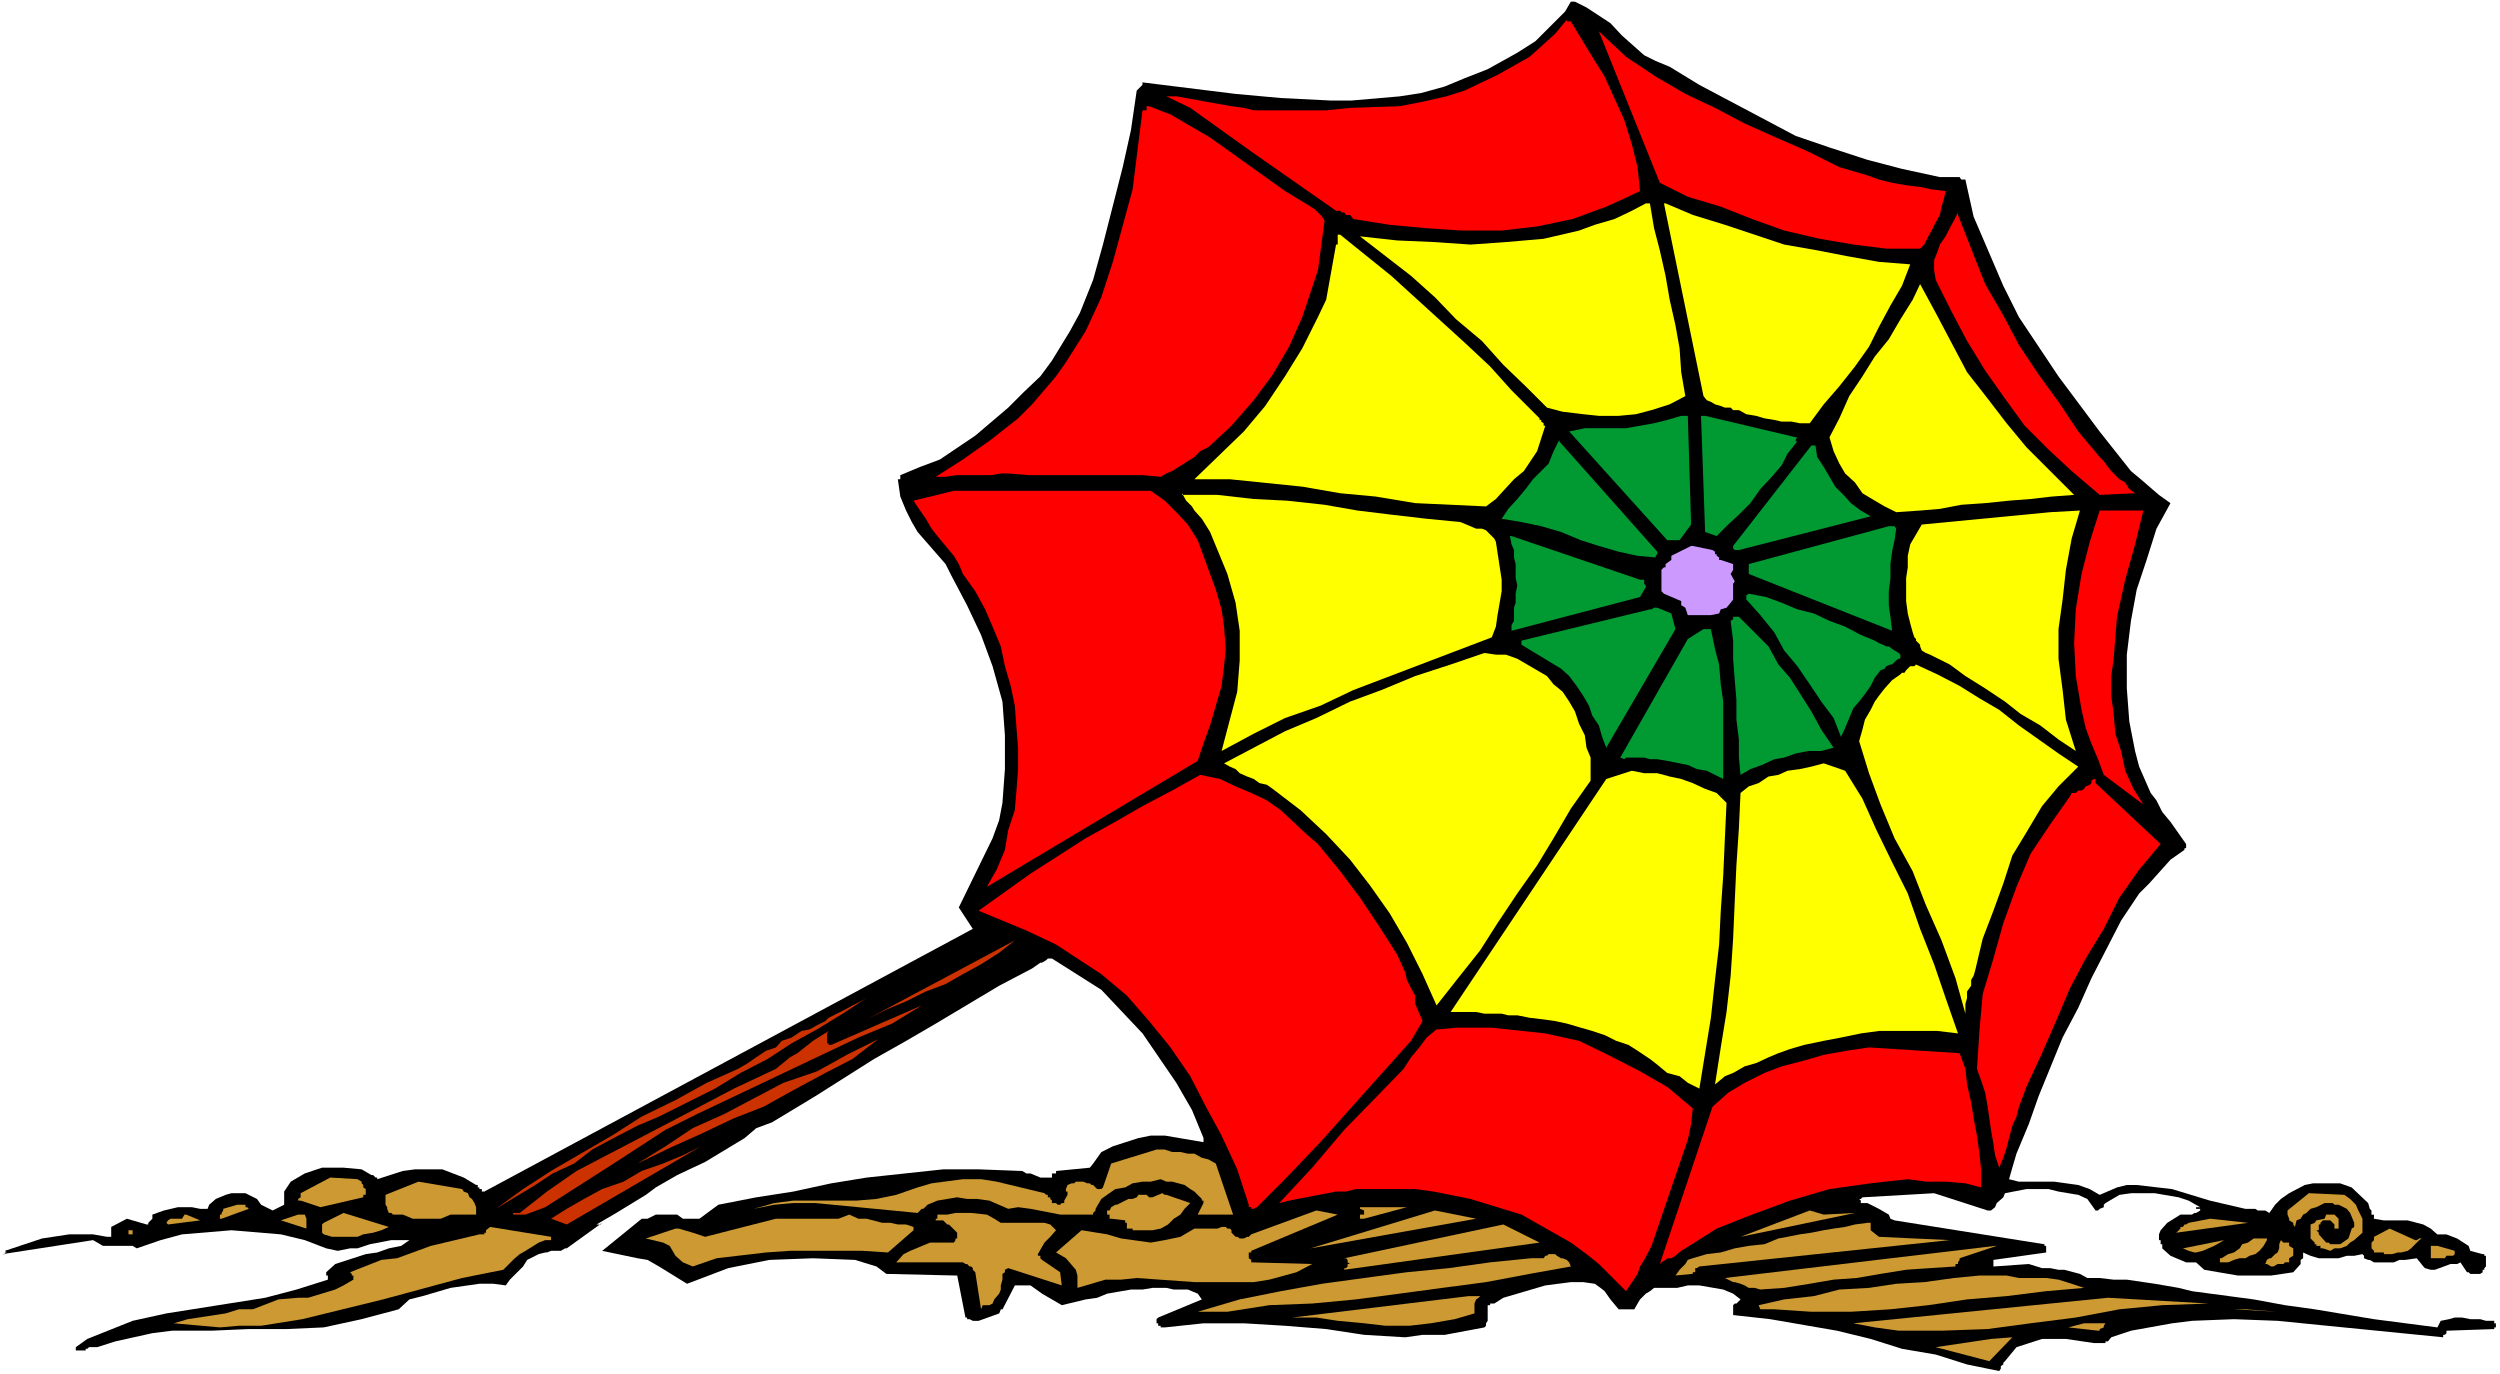 <?xml version="1.0" encoding="UTF-8" standalone="no"?>
<svg
   version="1.0"
   width="129.766mm"
   height="71.337mm"
   id="svg73"
   sodipodi:docname="Beach Umbrella 7.wmf"
   xmlns:inkscape="http://www.inkscape.org/namespaces/inkscape"
   xmlns:sodipodi="http://sodipodi.sourceforge.net/DTD/sodipodi-0.dtd"
   xmlns="http://www.w3.org/2000/svg"
   xmlns:svg="http://www.w3.org/2000/svg">
  <rect width="100%" height="100%" fill="#333333" stroke="none"/>
  <sodipodi:namedview
     id="namedview73"
     pagecolor="#ffffff"
     bordercolor="#000000"
     borderopacity="0.25"
     inkscape:showpageshadow="2"
     inkscape:pageopacity="0.0"
     inkscape:pagecheckerboard="0"
     inkscape:deskcolor="#d1d1d1"
     inkscape:document-units="mm" />
  <defs
     id="defs1">
    <pattern
       id="WMFhbasepattern"
       patternUnits="userSpaceOnUse"
       width="6"
       height="6"
       x="0"
       y="0" />
  </defs>
  <path
     style="fill:#ffffff;fill-opacity:1;fill-rule:evenodd;stroke:none"
     d="M 0,269.621 H 490.455 V 0 H 0 Z"
     id="path1" />
  <path
     style="fill:#000000;fill-opacity:1;fill-rule:evenodd;stroke:none"
     d="m 118.129,239.896 -6.949,5.008 h -0.323 l -0.808,0.485 h -1.939 l -0.808,0.323 h -0.323 l -1.293,0.323 -2.262,1.131 -0.808,1.292 -2.586,2.585 -0.808,1.131 -2.424,-0.323 h -2.747 l -5.656,0.808 -5.494,1.615 -2.586,0.646 -2.101,1.939 -7.272,1.939 -7.434,1.615 -7.272,0.323 h -7.434 l -7.272,0.323 h -7.757 l -3.878,0.485 -7.272,1.615 -3.555,1.131 H 17.453 l -0.323,0.323 h -0.323 v 0.323 h -0.485 -0.323 -0.808 -0.323 v -0.646 l 2.262,-1.615 8.888,-3.554 6.626,-1.454 19.392,-3.069 6.141,-1.615 6.141,-1.939 v -0.808 h -0.323 v -0.646 l 1.778,-1.615 5.979,-1.939 2.262,-0.323 2.262,-0.808 2.424,-0.485 1.616,-1.131 h -3.555 l -4.202,0.808 -2.424,0.808 h -1.454 l -2.424,0.485 -2.262,-0.485 -4.202,-1.615 -4.686,-1.131 -9.696,-0.808 -9.696,0.808 -4.202,1.131 -4.686,1.615 -0.808,-0.485 H 20.2 L 18.261,243.289 0.485,246.035 H 0.97 v -0.323 h 0.323 l -0.323,-0.323 7.272,-2.423 5.333,-0.808 h 4.686 l 2.747,0.485 h 0.808 v -1.939 l 3.07,-1.615 3.878,1.131 h 0.323 v -0.323 l 0.808,-0.808 v -0.808 l 2.262,-0.808 2.747,-0.646 h 2.747 l 1.616,0.323 h 1.454 l 0.323,-0.808 1.293,-1.131 1.939,-0.808 1.131,-0.323 h 2.747 l 2.262,1.131 0.808,1.131 2.262,1.131 2.262,-1.131 v -2.585 l 1.293,-1.939 2.747,-1.615 1.454,-0.485 1.939,-0.646 h 2.424 1.778 l 3.555,0.323 1.939,1.131 h 0.323 l 0.485,0.485 h 0.323 v 0.323 l 5.01,-1.615 2.424,-0.323 h 5.333 l 4.202,1.615 2.424,1.454 h 0.323 v 0.485 h 0.323 v 0.323 h 0.485 v 0.485 h 0.485 l 95.829,-51.533 -2.747,-4.2 6.626,-13.57 1.293,-3.554 0.646,-3.392 0.485,-6.623 v -6.623 l -0.485,-6.623 -1.939,-6.946 -2.262,-6.139 -2.747,-5.816 -3.07,-5.816 -1.131,-2.262 -5.494,-6.3 -1.131,-1.939 -1.131,-2.262 -1.131,-2.746 -0.485,-3.392 h 0.485 v -0.808 l 3.878,-1.615 3.878,-1.454 6.949,-4.685 6.464,-5.493 3.07,-3.069 3.232,-3.069 2.262,-3.069 3.555,-5.816 1.939,-3.554 2.586,-6.462 1.939,-6.946 3.878,-15.185 1.616,-7.27 1.131,-7.754 1.131,-1.131 v -0.485 l 18.261,2.262 8.888,0.808 9.696,0.485 h 4.202 l 9.373,-0.808 4.202,-0.646 4.686,-1.292 3.878,-1.615 4.525,-1.777 5.818,-3.231 3.555,-2.262 5.818,-5.816 1.131,-1.939 h 0.808 l 2.262,1.131 4.686,3.069 2.262,2.423 4.363,3.877 2.262,1.131 2.747,1.131 5.818,3.554 18.907,10.016 6.626,2.262 7.434,2.423 6.787,1.777 7.434,1.615 h 3.878 l 0.323,0.485 h 0.808 l 1.616,7.27 5.818,13.57 3.07,6.139 7.757,11.631 8.08,10.824 6.141,7.754 1.939,1.615 3.555,3.069 2.262,1.615 -2.747,5.008 -1.939,6.139 -1.939,5.816 -1.131,6.139 -0.808,6.623 v 6.623 l 0.485,6.462 1.131,5.816 0.808,3.069 2.262,5.169 1.131,1.454 1.131,2.262 1.616,1.939 3.07,4.362 v 0.808 h -0.323 v 0.323 l -2.747,1.939 -4.202,4.685 -1.939,1.939 -3.555,5.331 -5.818,11.308 -2.586,5.816 -3.07,5.816 -4.686,11.47 -1.939,5.493 -2.424,5.816 -0.808,2.746 -0.646,2.262 1.939,0.485 h 6.949 l 4.686,0.646 2.262,0.808 1.939,1.131 3.394,-1.454 1.939,-0.485 h 1.939 l 6.949,0.808 7.434,2.262 6.949,1.615 h 1.939 l 0.485,0.323 h 1.454 l 0.808,0.485 1.131,-1.615 1.131,-1.131 1.616,-1.131 3.07,-1.615 1.616,-0.323 h 5.333 l 2.262,0.808 3.232,3.069 0.323,1.131 0.323,0.323 v 0.808 h 0.485 v 0.808 l 1.939,0.323 h 4.686 l 3.07,0.808 1.454,0.808 1.293,1.131 h 1.778 l 2.101,0.808 2.262,1.454 0.323,0.969 2.424,0.646 h 0.323 v 0.323 h 0.323 v 2.1 l -0.323,0.323 v 0.323 h -0.323 v 0.485 l -0.485,0.323 h -1.939 l -0.323,-0.323 h -0.323 l -1.293,-1.939 -0.646,0.323 h -1.293 l -3.07,1.131 h -0.808 l -1.131,-0.323 -0.323,-0.323 -1.293,-1.615 -2.262,0.323 h -1.131 l -1.131,0.485 h -3.878 l -0.808,-0.485 h -0.323 l -0.808,-0.323 v -0.485 l -0.323,-0.323 -1.616,0.323 h -1.454 l -1.616,0.485 h -3.878 l -1.616,-0.485 -1.454,-0.646 v 1.131 l -0.485,0.323 v 0.808 l -1.454,1.615 -4.363,0.646 h -6.464 l -6.626,-1.131 -1.616,-1.454 h -1.939 l -3.07,-1.292 -1.616,-1.454 v -0.808 h -0.323 v -0.808 h -0.323 v -1.131 l 0.323,-0.808 1.293,-1.454 2.586,-1.615 h 0.485 0.646 1.131 l 0.485,-0.323 h 0.323 l 0.808,-0.485 v -0.323 h -0.808 v -0.323 h 0.808 l -2.262,-1.292 -1.939,-0.646 -4.686,-0.808 h -4.686 l -2.262,0.323 -2.747,1.615 -0.323,0.323 v 0.485 l -0.808,0.323 -0.323,0.323 h -0.485 l -1.616,-2.262 -1.778,-0.808 -3.878,-0.646 -1.939,-0.485 h -4.363 l -4.202,0.808 -0.323,0.808 -1.293,1.131 -0.323,0.808 -0.808,0.646 h -0.646 l -10.504,-3.392 -14.059,0.808 -0.323,0.323 h -0.323 l 0.323,0.323 v 0.485 h 1.293 l 2.262,1.131 1.939,1.131 0.323,0.808 0.808,0.323 29.411,4.685 v 0.323 h 0.323 v 1.292 l -10.342,1.454 v 1.292 l 6.949,-0.485 2.586,0.808 h 1.616 l 1.616,0.323 h 1.131 l 3.07,0.808 1.454,0.808 h 2.424 l 2.747,0.323 h 2.586 l 5.494,0.808 4.686,0.808 2.586,0.646 12.12,1.615 6.141,1.131 5.818,0.808 11.635,1.939 12.443,1.615 0.646,-1.292 1.616,-0.323 1.131,-0.323 h 1.454 l 1.616,0.323 h 1.939 l 1.131,0.323 h 1.616 v 0.485 h 0.323 v 0.808 h -0.323 v 0.323 l -9.373,0.323 v 0.485 l -0.323,0.323 h -0.323 v 0.485 l -32.482,-3.231 -8.565,-0.323 -8.242,0.323 -3.878,0.485 -8.08,1.454 -3.878,1.292 -0.646,0.808 h -0.485 v 0.323 h -2.262 l -5.494,-0.808 h -4.686 l -5.01,1.615 -2.262,2.746 -0.323,0.323 v 0.323 l -0.485,0.323 v 0.485 l -0.323,0.485 -6.302,-1.292 -6.141,-1.939 -6.626,-1.131 -6.141,-1.939 -6.626,-1.615 -13.09,-2.262 -7.272,-0.808 v -0.323 -1.615 l 0.323,-0.323 h 0.323 l 0.808,-0.808 -1.454,-1.131 -1.939,-0.808 -4.686,-0.808 h -2.262 l -2.101,0.485 h -4.525 l -0.808,0.646 -0.808,0.485 -1.131,1.131 -0.485,0.808 -0.646,1.131 h -0.808 -1.131 -1.131 l -1.616,-1.939 -1.131,-1.615 -0.808,-0.646 -1.131,-0.808 -2.262,-0.323 h -2.424 l -5.01,0.646 -8.242,2.423 -1.778,1.131 h -0.808 v 0.323 h -0.485 v 3.069 l -0.323,0.485 v 0.485 l -0.323,0.323 -7.757,1.454 h -4.363 l -3.394,0.485 -8.08,-0.485 -7.434,-1.131 -8.08,-0.646 -8.08,-0.485 h -7.918 l -7.595,0.808 h -0.808 v -0.323 h -0.485 v -0.485 h -0.323 v -0.808 l 0.323,-0.323 8.565,-3.554 -0.808,-1.131 -1.939,-0.808 h -2.747 l -1.454,-0.323 h -2.747 l -1.939,0.323 h -2.262 l -4.686,0.808 -1.939,0.808 -2.262,0.323 -4.686,1.131 -3.878,-2.262 -2.262,-1.615 h -3.07 l -2.424,4.685 h -0.323 l -0.323,0.808 -4.04,1.454 h -1.131 l -0.646,-0.323 h -0.485 v -0.323 h -0.323 l -1.616,-8.239 -13.898,-0.323 -1.939,-1.454 -4.202,-1.292 -8.242,-0.323 -8.565,0.323 -8.08,1.615 -8.08,3.069 -5.494,-3.392 -2.262,-1.292 -1.939,-0.323 -6.949,-1.454 7.757,-6.3 h 1.131 l 1.616,-0.808 h 4.202 l 1.131,0.808 h 1.616 1.616 l 3.717,-2.746 7.434,-1.454 7.272,-1.131 7.434,-1.615 6.949,-1.131 15.029,-1.615 h 6.949 l 8.565,0.323 0.808,0.485 h 0.808 l 1.939,0.808 h 2.262 v -0.485 -0.323 h 0.808 v -0.485 l 6.626,-0.646 0.646,-0.808 0.808,-1.131 0.808,-1.131 2.262,-1.131 5.01,-1.615 2.424,-0.485 h 2.747 l 7.595,1.292 v -0.808 l -2.262,-5.493 -3.07,-5.331 -6.626,-9.693 -8.08,-8.562 -9.696,-6.139 h -0.808 l -0.323,0.323 -0.808,0.485 h -0.323 l -1.616,1.131 -6.464,3.392 -12.443,7.431 -5.818,3.392 -6.302,3.554 -11.474,7.27 -8.565,5.169 -3.07,1.131 -2.262,1.939 -7.757,4.685 -5.494,2.585 -4.202,2.423 -1.939,1.454 -5.818,3.554 -1.939,1.131 -1.939,1.131 h 0.808 z"
     id="path2" />
  <path
     style="fill:#ff0000;fill-opacity:1;fill-rule:evenodd;stroke:none"
     d="m 308.171,4.2 4.202,6.946 2.424,3.877 3.878,8.562 1.454,4.685 1.131,4.523 0.485,4.685 -3.07,1.454 -3.555,1.615 -6.626,2.423 -6.949,1.454 -6.949,0.808 h -7.757 l -7.272,-0.485 -6.949,-0.646 -7.11,-1.131 -0.646,-0.808 h -0.808 l -0.323,-0.485 h -0.485 l -0.323,-0.323 h -0.808 l -16.645,-11.631 -11.958,-8.562 -4.686,-2.262 h 1.939 l 10.827,1.939 2.424,0.323 1.939,0.485 h 14.221 l 4.686,-0.485 9.696,-0.323 4.202,-0.808 5.01,-1.131 3.555,-1.131 6.464,-3.069 6.302,-3.554 5.01,-4.523 2.262,-2.746 v 0.323 z"
     id="path3" />
  <path
     style="fill:#ff0000;fill-opacity:1;fill-rule:evenodd;stroke:none"
     d="m 313.665,6.139 5.333,5.008 5.818,3.877 5.818,3.392 5.818,2.746 5.818,3.069 6.141,2.746 6.302,2.746 6.141,3.069 2.747,0.808 2.747,0.808 2.262,0.808 2.586,0.646 2.747,0.485 2.747,0.323 2.262,0.485 2.747,0.323 -0.323,1.454 -0.485,1.615 -0.323,1.615 -0.808,1.454 -0.808,1.615 -0.646,1.131 -0.808,1.615 -0.808,0.808 h -6.626 l -6.464,-0.808 -6.626,-1.131 -6.949,-1.615 -6.302,-2.262 -6.141,-2.423 -6.464,-1.939 -5.494,-2.746 z"
     id="path4" />
  <path
     style="fill:#ff0000;fill-opacity:1;fill-rule:evenodd;stroke:none"
     d="m 225.432,20.839 4.202,1.615 7.757,4.523 14.706,10.501 4.525,2.746 0.485,0.323 0.808,0.485 1.454,1.454 0.485,0.808 -1.293,9.693 -3.07,9.208 -2.586,5.816 -3.232,5.493 -3.717,5.008 -4.363,5.008 -4.525,4.2 -1.616,0.808 -1.131,1.131 -4.363,2.746 -1.131,0.485 -1.131,0.646 -3.555,-0.323 h -22.301 l -4.04,-0.323 h -1.454 l -1.939,0.323 h -6.949 l -1.939,0.323 h -1.939 l 5.333,-3.392 5.494,-3.877 5.333,-4.2 2.747,-2.746 4.686,-5.493 1.939,-2.746 3.878,-6.139 3.07,-6.623 2.262,-6.946 3.878,-14.216 1.939,-15.508 h 0.808 v -0.808 z"
     id="path5" />
  <path
     style="fill:#ffff00;fill-opacity:1;fill-rule:evenodd;stroke:none"
     d="m 323.684,39.902 0.808,4.846 1.131,4.362 1.131,5.008 0.808,4.685 1.131,5.008 0.808,4.523 0.323,4.685 0.808,4.685 -3.07,1.615 -3.555,1.131 -3.07,0.808 -3.394,0.323 h -3.878 l -3.07,-0.323 -4.04,-0.485 -3.07,-0.808 -4.202,-4.2 -4.363,-4.2 -4.202,-4.685 -5.01,-4.2 -4.202,-4.362 -4.686,-4.2 -5.01,-3.877 -5.01,-3.877 7.272,0.808 7.434,0.323 6.949,0.485 6.949,-0.485 7.434,-0.646 6.949,-1.615 3.07,-1.131 3.878,-1.131 3.394,-1.615 2.747,-1.454 z"
     id="path6" />
  <path
     style="fill:#ffff00;fill-opacity:1;fill-rule:evenodd;stroke:none"
     d="m 326.755,39.902 5.333,2.262 6.302,1.939 5.818,1.939 5.818,1.939 6.464,1.131 5.818,1.131 6.302,1.131 6.141,0.485 -1.616,4.2 -2.262,3.877 -2.262,4.2 -1.939,3.877 -2.747,3.877 -3.07,3.877 -3.07,3.554 -2.747,3.716 h -1.939 l -1.616,-0.323 h -1.939 l -1.454,-0.323 -1.939,-0.323 -1.616,-0.485 -1.939,-0.323 -1.454,-0.808 h -1.131 l -0.485,-0.485 h -1.131 l -0.808,-0.323 -1.131,-0.323 -0.808,-0.485 -0.808,-0.323 -0.646,-0.808 -7.757,-37.802 z"
     id="path7" />
  <path
     style="fill:#ffff00;fill-opacity:1;fill-rule:evenodd;stroke:none"
     d="m 262.923,46.041 10.019,8.077 14.382,13.085 5.01,4.685 4.202,4.685 5.494,5.493 v 0.323 h 0.323 v 0.323 l 0.485,0.323 v 0.485 h 0.323 l -1.616,5.008 -2.586,3.877 -1.939,1.615 -3.555,3.877 -1.939,1.454 -13.898,-0.646 -7.757,-1.292 -6.949,-0.646 -7.434,-1.292 -14.221,-1.454 h -6.949 l 9.696,-9.37 4.202,-5.008 3.878,-5.816 3.394,-5.493 3.07,-6.139 1.616,-3.392 1.939,-10.824 h 0.323 v -1.939 z"
     id="path8" />
  <path
     style="fill:#ff0000;fill-opacity:1;fill-rule:evenodd;stroke:none"
     d="m 384.123,42.164 2.586,6.623 2.747,6.946 3.555,6.139 3.07,5.816 3.878,5.816 3.878,5.331 3.878,5.816 4.202,5.008 0.808,0.808 0.808,1.131 0.646,0.808 0.808,0.808 0.808,0.808 1.131,0.646 0.808,1.292 1.131,0.808 -6.949,0.323 -5.494,-4.685 -4.525,-4.2 -4.686,-4.685 -3.878,-5.331 -3.878,-5.493 -3.555,-5.816 -3.07,-5.816 -3.07,-6.139 -0.323,-1.939 v -1.939 l 0.646,-1.615 0.485,-1.454 1.131,-1.615 0.808,-1.615 0.808,-1.454 0.808,-1.615 z"
     id="path9" />
  <path
     style="fill:#ffff00;fill-opacity:1;fill-rule:evenodd;stroke:none"
     d="m 376.689,55.733 3.07,5.654 3.07,5.816 3.07,5.816 4.04,5.169 3.717,4.846 3.878,4.685 4.686,4.685 4.686,4.685 -4.363,0.323 -4.202,0.485 -4.202,0.323 -4.686,0.485 -4.686,0.323 -4.202,0.808 -3.878,0.323 -4.686,0.323 -2.262,-1.131 -1.939,-1.131 -2.424,-1.454 -1.454,-2.1 -1.939,-1.777 -1.131,-1.939 -1.131,-2.423 -0.808,-2.746 1.939,-3.716 1.939,-4.362 2.586,-3.877 2.424,-3.877 2.747,-3.392 2.262,-3.877 2.424,-3.877 z"
     id="path10" />
  <path
     style="fill:#009932;fill-opacity:1;fill-rule:evenodd;stroke:none"
     d="m 329.825,81.581 h 0.808 0.485 l 0.646,21.324 -2.262,3.069 h -2.424 l -19.23,-21.324 3.07,-0.646 h 2.747 2.586 2.747 l 2.747,-0.485 2.747,-0.485 2.586,-0.646 z"
     id="path11" />
  <path
     style="fill:#009932;fill-opacity:1;fill-rule:evenodd;stroke:none"
     d="m 334.512,81.581 17.776,4.2 h 0.323 l -0.323,0.485 v 0.323 h 0.323 l -1.939,2.423 -1.131,2.262 -1.939,2.262 -2.262,2.423 -1.939,2.746 -2.262,2.262 -2.101,1.939 -2.262,2.262 -2.262,-0.808 -0.808,-22.778 h 0.485 z"
     id="path12" />
  <path
     style="fill:#009932;fill-opacity:1;fill-rule:evenodd;stroke:none"
     d="m 305.908,86.589 19.23,21.647 v 0.485 l -0.323,0.323 v 0.323 l -3.555,-0.323 -3.717,-0.808 -3.878,-1.131 -3.555,-1.131 -3.878,-1.615 -3.878,-1.131 -3.878,-0.808 -3.878,-0.646 1.293,-1.939 1.778,-1.939 1.616,-1.939 1.454,-1.939 1.616,-1.615 1.454,-1.454 0.97,-2.423 1.131,-2.262 z"
     id="path13" />
  <path
     style="fill:#009932;fill-opacity:1;fill-rule:evenodd;stroke:none"
     d="m 356.166,87.397 0.323,2.262 1.293,1.939 1.131,1.939 1.131,1.939 1.616,1.615 1.454,1.615 1.939,1.454 1.939,1.131 -25.856,6.623 h -0.485 -0.323 l -0.323,-0.323 v -0.485 L 355.358,87.397 h 0.485 z"
     id="path14" />
  <path
     style="fill:#ff0000;fill-opacity:1;fill-rule:evenodd;stroke:none"
     d="m 187.133,96.282 h 38.622 l 2.747,1.939 2.262,2.262 2.262,2.423 1.939,3.069 1.131,3.069 1.293,3.554 1.131,3.069 1.131,3.877 0.485,3.392 0.323,4.362 -0.323,3.392 -0.485,3.877 -1.131,3.877 -1.131,3.877 -1.293,3.554 -1.131,3.392 -41.37,24.717 1.939,-3.392 1.616,-3.877 0.646,-3.877 1.293,-3.877 0.323,-3.877 0.323,-4.2 v -4.2 l -0.323,-3.877 -0.323,-4.362 -0.808,-3.877 -1.131,-3.877 -0.808,-3.877 -1.616,-3.877 -1.454,-3.392 -1.939,-3.554 -2.424,-3.392 -0.808,-1.939 -0.97,-1.615 -1.616,-1.939 -1.616,-1.939 -1.131,-1.454 -1.131,-1.939 -1.131,-1.615 -1.293,-1.939 z"
     id="path15" />
  <path
     style="fill:#ffff00;fill-opacity:1;fill-rule:evenodd;stroke:none"
     d="m 232.381,97.089 h 6.464 l 7.11,0.808 6.464,0.323 7.434,0.808 6.464,1.131 6.626,0.808 6.949,0.808 6.626,0.646 3.07,1.292 h 1.131 l 0.808,0.323 1.616,1.615 0.323,0.646 1.131,7.431 v 2.262 l -0.808,4.685 -0.323,2.262 -0.808,2.1 -27.149,10.339 -6.464,3.069 -6.949,2.423 -6.141,3.069 -6.302,3.392 3.07,-11.631 0.485,-6.139 v -5.816 l -0.808,-5.493 -1.616,-5.654 -3.394,-8.239 -1.616,-2.585 -1.454,-1.615 -0.485,-0.808 -1.131,-1.131 -0.808,-1.454 v 0.323 z"
     id="path16" />
  <path
     style="fill:#ffff00;fill-opacity:1;fill-rule:evenodd;stroke:none"
     d="m 402.222,100.482 5.818,-0.323 -1.616,5.493 -1.131,6.139 -0.646,5.816 -0.808,5.816 v 5.816 l 0.808,6.139 0.646,5.816 1.939,6.139 -3.394,-2.262 -3.555,-2.746 -3.878,-2.262 -3.07,-2.423 -3.878,-2.585 -3.878,-2.423 -3.07,-2.262 -3.878,-1.939 -0.808,-0.323 -0.808,-0.485 -0.323,-0.808 v -0.323 l -0.808,-0.808 v -0.323 l -0.323,-0.323 -0.323,-0.969 -0.485,-1.777 -0.485,-1.939 -0.323,-2.423 v -2.262 -2.262 l 0.323,-2.1 v -2.262 l 0.485,-2.262 2.262,-3.877 z"
     id="path17" />
  <path
     style="fill:#ff0000;fill-opacity:1;fill-rule:evenodd;stroke:none"
     d="m 412.726,100.159 h 7.757 l -1.616,6.623 -1.939,6.946 -1.616,7.27 -0.646,8.239 -0.485,3.392 v 3.877 l 0.485,3.554 0.323,3.877 1.131,3.392 0.808,3.877 1.616,3.554 1.939,3.069 -7.757,-5.816 -1.131,-3.069 -1.293,-3.069 -1.131,-3.069 -0.808,-3.554 -1.131,-6.623 -0.323,-6.462 0.323,-6.623 1.131,-6.946 1.616,-6.3 1.939,-6.139 z"
     id="path18" />
  <path
     style="fill:#009932;fill-opacity:1;fill-rule:evenodd;stroke:none"
     d="m 296.536,105.167 25.21,8.562 h 0.808 v 0.323 0.485 l 0.323,0.323 v 0.323 l -1.131,1.939 -25.21,6.623 v -1.131 l 0.485,-0.808 v -1.131 -0.323 -1.131 l 0.323,-0.969 v -1.131 -0.646 l 0.323,-1.615 -0.323,-1.454 v -1.615 -1.131 l -0.323,-1.292 v -1.454 l -0.485,-1.131 -0.323,-1.615 z"
     id="path19" />
  <path
     style="fill:#009932;fill-opacity:1;fill-rule:evenodd;stroke:none"
     d="m 370.548,103.228 h 0.323 0.323 0.485 l 0.323,0.485 -0.323,2.262 -0.485,2.262 -0.323,2.423 v 2.746 l -0.323,2.585 v 2.746 l 0.323,2.262 0.323,2.746 -28.118,-11.147 v -1.939 z"
     id="path20" />
  <path
     style="fill:#cc99ff;fill-opacity:1;fill-rule:evenodd;stroke:none"
     d="m 332.088,107.105 3.878,0.808 0.485,0.323 v 0.485 h 0.323 v 0.323 l 0.485,0.323 v 0.485 h 0.323 l 2.424,0.808 v 1.131 l -0.485,0.808 0.808,1.454 -0.323,0.485 v 0.646 0.485 1.939 l -0.485,0.646 -0.808,0.969 -1.131,0.323 -0.323,0.808 -1.616,0.323 h -4.525 l -0.485,-1.454 -0.808,-0.485 v -0.808 l -3.394,-1.454 -0.485,-0.485 v -4.2 l 0.485,-0.485 h 0.323 v -0.646 l 1.131,-0.808 v -0.808 l 3.878,-1.939 z"
     id="path21" />
  <path
     style="fill:#009932;fill-opacity:1;fill-rule:evenodd;stroke:none"
     d="m 343.076,116.475 3.394,0.646 3.07,1.131 3.07,1.292 3.232,0.808 3.07,1.454 3.07,1.131 3.07,1.615 2.747,1.131 0.808,0.485 0.808,0.323 0.646,0.323 h 0.485 l 0.646,0.485 0.485,0.323 0.808,0.485 0.323,0.323 v 0.808 h -0.323 l -0.485,0.323 -0.808,0.808 h -0.323 l -0.808,0.323 -0.323,0.485 -0.808,0.323 -1.131,1.454 -0.808,1.615 -1.131,1.615 -1.131,1.454 -1.131,1.292 -0.808,1.939 -0.808,1.939 -0.808,1.777 -1.454,-3.716 -2.424,-3.231 -2.262,-3.392 -2.424,-3.554 -2.586,-3.069 -1.939,-3.554 -2.747,-3.392 -2.747,-3.069 v -0.485 -0.323 z"
     id="path22" />
  <path
     style="fill:#009932;fill-opacity:1;fill-rule:evenodd;stroke:none"
     d="m 325.139,119.221 2.747,1.131 0.808,3.069 -13.574,23.263 -0.808,-2.1 -0.646,-2.262 -1.293,-1.939 -0.646,-1.939 -1.131,-1.939 -1.293,-1.939 -1.454,-1.939 -1.616,-1.454 -7.757,-4.685 v -0.323 -0.485 l 25.21,-6.139 h 0.323 l 0.485,-0.323 h 0.323 z"
     id="path23" />
  <path
     style="fill:#009932;fill-opacity:1;fill-rule:evenodd;stroke:none"
     d="m 340.652,120.998 h 0.485 l 3.07,3.069 2.747,2.746 1.939,3.554 2.262,2.585 2.262,3.554 1.939,3.069 1.939,3.554 2.424,3.554 -2.424,0.646 h -2.586 l -2.424,0.485 -2.262,0.808 -1.939,0.323 -2.424,1.131 -2.262,0.808 -1.939,1.131 -0.323,-3.392 v -3.554 l -0.485,-3.877 v -3.877 l -0.323,-3.877 -0.323,-4.2 v -3.554 l -0.485,-3.877 0.485,-0.323 v -0.485 h 0.323 z"
     id="path24" />
  <path
     style="fill:#009932;fill-opacity:1;fill-rule:evenodd;stroke:none"
     d="m 334.188,123.421 h 0.323 0.323 0.485 0.323 l 0.808,3.877 0.808,3.069 0.323,3.877 0.485,3.392 v 3.877 3.877 3.554 3.877 l -1.616,-0.808 -1.616,-0.808 -1.939,-0.323 -1.778,-0.808 -1.616,-0.323 -2.424,-0.485 -1.939,-0.323 h -1.454 l -1.131,-0.323 h -0.808 -0.485 -0.646 -0.808 -0.808 l -0.323,0.323 -0.808,-0.323 13.251,-23.263 z"
     id="path25" />
  <path
     style="fill:#ffff00;fill-opacity:1;fill-rule:evenodd;stroke:none"
     d="m 291.203,128.106 2.262,0.323 h 1.939 l 2.262,0.808 1.939,1.131 1.939,1.131 1.939,1.131 1.293,1.615 1.778,1.454 1.293,1.939 1.131,1.939 0.808,2.423 1.131,2.262 0.323,2.423 0.808,1.939 v 2.262 2.262 l -3.878,5.493 -3.394,5.816 -3.232,5.331 -3.878,5.493 -3.878,5.816 -3.394,5.331 -4.363,5.493 -4.202,5.331 -2.747,-6.139 -3.07,-6.139 -3.394,-5.816 -3.878,-5.493 -3.878,-5.008 -4.686,-5.008 -5.01,-4.685 -5.494,-4.2 -1.131,-0.808 -1.454,-0.323 -1.131,-0.808 -1.293,-0.485 -1.454,-0.646 -0.808,-0.808 -1.131,-0.485 -1.131,-0.646 5.818,-3.069 6.141,-3.231 6.141,-2.585 6.626,-3.231 6.141,-2.262 6.626,-2.746 6.949,-2.262 z"
     id="path26" />
  <path
     style="fill:#ffff00;fill-opacity:1;fill-rule:evenodd;stroke:none"
     d="m 375.881,130.368 4.202,1.939 4.363,2.262 3.878,2.423 3.878,2.262 3.878,3.069 3.878,2.746 3.878,2.746 3.878,2.585 -3.878,3.877 -3.232,3.877 -3.07,5.169 -2.747,4.523 -1.778,5.493 -1.939,5.331 -2.101,5.493 -1.454,6.139 -0.323,1.131 -0.485,0.808 v 1.131 l -0.808,1.131 v 1.292 l -0.323,1.131 v 0.808 1.131 l -1.939,-6.946 -2.747,-7.431 -3.07,-6.946 -2.586,-6.623 -3.555,-6.462 -2.747,-6.623 -2.262,-6.139 -1.939,-6.3 0.646,-2.262 0.485,-1.939 1.131,-1.939 0.808,-1.615 0.808,-1.131 1.131,-1.454 1.454,-1.615 1.616,-1.131 0.323,-0.323 h 0.485 l 0.323,-0.485 0.323,-0.323 0.485,-0.485 h 0.808 z"
     id="path27" />
  <path
     style="fill:#ff0000;fill-opacity:1;fill-rule:evenodd;stroke:none"
     d="m 235.451,152.015 3.878,0.808 3.07,1.454 3.07,1.292 3.07,1.454 2.747,1.939 5.01,4.685 2.262,1.939 4.363,5.331 3.878,5.169 3.878,5.816 3.394,5.331 1.616,3.554 0.323,1.454 0.808,1.615 0.808,1.454 v 1.615 l 1.454,3.392 -2.262,3.877 -6.949,7.754 -10.827,12.116 -6.949,7.27 -1.616,1.615 -3.878,3.877 -0.646,0.323 h -0.485 v -0.323 h -0.485 v -0.485 l -2.262,-6.946 -3.07,-6.623 -3.07,-5.654 -3.07,-5.977 -3.878,-5.654 -4.202,-5.169 -4.363,-5.008 -5.01,-4.2 -8.888,-5.816 -5.818,-2.746 -9.373,-3.877 10.181,-7.27 10.827,-6.946 5.818,-3.231 5.333,-3.069 5.818,-3.069 z"
     id="path28" />
  <path
     style="fill:#ffff00;fill-opacity:1;fill-rule:evenodd;stroke:none"
     d="m 320.129,151.207 2.424,0.485 h 2.586 l 2.424,0.646 2.262,0.485 2.262,0.808 2.424,1.131 2.262,0.808 1.939,1.939 -0.323,6.946 -0.323,7.27 -0.485,6.946 -0.323,6.623 -0.808,6.946 -0.808,7.431 -1.131,6.946 -1.131,6.946 -2.262,-1.131 -1.616,-1.292 -2.424,-0.646 -1.939,-1.615 -1.454,-1.131 -2.424,-1.615 -1.778,-1.131 -2.424,-0.808 -2.262,-1.131 -2.424,-0.808 -2.262,-0.646 -2.747,-0.808 -2.262,-0.485 -2.262,-0.323 -2.747,-0.323 -2.424,-0.485 h -1.778 l -1.293,-0.323 h -1.939 -1.454 l -1.616,-0.323 h -1.939 -1.616 -1.454 l 30.542,-45.718 z"
     id="path29" />
  <path
     style="fill:#ffff00;fill-opacity:1;fill-rule:evenodd;stroke:none"
     d="m 357.782,149.753 4.202,1.454 3.394,5.493 2.747,6.139 3.07,6.3 3.07,6.139 2.424,6.946 2.747,6.946 2.262,6.623 2.424,6.946 -4.04,-0.485 h -3.394 -4.202 -3.878 l -3.555,0.485 -3.878,0.808 -3.394,0.646 -3.878,0.808 -2.747,0.808 -2.262,0.808 -1.939,0.808 -2.424,1.131 -2.262,0.646 -2.262,1.292 -1.616,0.646 -1.939,1.615 1.131,-7.27 1.131,-6.946 0.808,-7.108 0.485,-7.27 0.323,-7.431 0.323,-6.946 0.485,-7.27 0.323,-6.946 1.616,-1.292 1.939,-0.646 1.939,-1.292 1.939,-0.323 1.778,-0.808 2.424,-0.323 2.262,-0.485 z"
     id="path30" />
  <path
     style="fill:#ff0000;fill-opacity:1;fill-rule:evenodd;stroke:none"
     d="m 411.11,153.63 12.766,11.954 -4.202,5.008 -3.878,5.493 -3.07,6.139 -3.555,5.816 -3.07,5.816 -2.747,6.462 -2.747,6.3 -3.07,6.623 -0.646,1.777 -0.808,2.1 -0.485,1.939 -0.808,1.777 -0.646,2.423 -0.485,1.939 -0.646,1.939 -0.808,1.939 -0.808,-2.423 -0.323,-2.262 -0.485,-2.746 -0.323,-2.262 -0.323,-2.262 -0.485,-2.746 -0.808,-2.423 -0.808,-2.262 0.485,-7.431 0.646,-7.27 2.101,-6.946 1.939,-6.946 2.586,-7.108 2.747,-6.462 3.878,-5.816 3.878,-5.493 0.323,-0.646 h 0.808 l 0.485,-0.485 h 0.646 l 0.485,-0.323 0.323,-0.485 0.808,-0.323 0.323,-0.323 v -0.485 l 0.485,-0.323 h 0.323 v 0.323 z"
     id="path31" />
  <path
     style="fill:#cc3200;fill-opacity:1;fill-rule:evenodd;stroke:none"
     d="m 199.091,184.486 -3.07,2.423 -3.555,2.262 -3.555,1.939 -3.394,1.939 -3.878,1.454 -3.878,1.939 -3.878,1.615 -3.878,1.939 z"
     id="path32" />
  <path
     style="fill:#cc3200;fill-opacity:1;fill-rule:evenodd;stroke:none"
     d="m 185.517,189.494 -5.494,2.423 z"
     id="path33" />
  <path
     style="fill:#cc3200;fill-opacity:1;fill-rule:evenodd;stroke:none"
     d="m 178.083,193.048 -3.394,1.454 z"
     id="path34" />
  <path
     style="fill:#cc3200;fill-opacity:1;fill-rule:evenodd;stroke:none"
     d="m 170.003,195.794 -4.686,3.069 -5.01,3.069 -5.01,2.746 -4.686,3.069 -5.333,2.746 -5.01,3.069 -5.494,2.746 -5.494,2.746 -4.202,1.777 -4.686,2.423 -4.202,2.262 -3.555,2.746 -4.202,1.939 -3.394,2.262 -4.04,2.423 -3.717,2.262 5.333,-3.877 5.494,-3.554 5.818,-3.392 6.141,-3.554 5.818,-3.716 6.626,-3.231 6.141,-3.392 6.141,-2.746 1.939,-1.131 1.616,-1.131 1.939,-1.292 1.939,-0.646 1.131,-1.292 1.939,-0.646 1.939,-1.292 1.616,-0.323 1.454,-0.808 1.616,-0.808 0.646,-0.646 1.616,-0.808 1.616,-0.808 1.454,-0.808 1.616,-0.808 z"
     id="path35" />
  <path
     style="fill:#cc3200;fill-opacity:1;fill-rule:evenodd;stroke:none"
     d="m 180.83,197.248 -5.818,3.554 -6.626,2.746 -31.674,15.024 -6.141,3.069 -10.181,6.623 -13.413,8.562 -3.878,1.454 h -2.747 0.323 v -0.323 h 1.293 l 5.333,-4.2 5.818,-4.039 18.261,-9.531 12.605,-6.623 8.242,-3.877 2.747,-2.262 1.454,-0.808 3.07,-2.423 3.07,-1.939 -0.323,0.485 v 1.939 h 0.323 v 0.323 h 0.485 z"
     id="path36" />
  <path
     style="fill:#cc3200;fill-opacity:1;fill-rule:evenodd;stroke:none"
     d="m 172.265,203.871 -5.01,3.877 -5.333,2.746 -6.302,3.392 -5.818,3.231 -5.818,2.262 -6.464,3.069 -6.141,2.746 -6.302,3.069 5.494,-3.392 5.333,-3.554 6.141,-2.746 5.818,-3.069 5.818,-3.069 6.626,-2.262 5.818,-3.231 z"
     id="path37" />
  <path
     style="fill:#ff0000;fill-opacity:1;fill-rule:evenodd;stroke:none"
     d="m 282.315,201.933 3.394,-0.323 h 6.949 l 10.504,1.131 6.626,1.454 5.656,2.746 6.302,3.231 5.333,3.069 5.01,4.2 -0.323,3.069 -0.646,3.069 -6.626,19.386 -0.485,1.454 -1.454,2.746 -0.808,1.292 -0.485,1.454 -2.262,3.392 -5.333,-5.331 -2.424,-1.939 -3.07,-2.262 -9.696,-5.493 -10.019,-3.069 -7.272,-1.454 -3.555,-0.485 H 265.993 l -1.939,0.485 h -1.939 l -9.211,1.777 -1.939,0.485 6.464,-6.946 6.302,-7.431 6.464,-6.623 5.171,-5.331 1.454,-2.262 1.616,-1.939 1.454,-1.939 1.939,-1.615 z"
     id="path38" />
  <path
     style="fill:#ff0000;fill-opacity:1;fill-rule:evenodd;stroke:none"
     d="m 366.67,205.487 17.776,1.131 1.131,3.069 0.323,3.069 0.808,3.554 0.485,3.069 0.646,3.392 0.485,3.554 0.323,3.069 v 3.554 l -3.07,-0.808 -3.878,-0.323 h -3.878 l -3.555,-0.485 -7.272,0.808 -8.08,1.131 -7.757,2.262 -7.434,2.746 -6.949,2.746 -6.141,3.877 -0.808,0.485 -0.808,0.646 -0.323,0.323 -0.808,0.485 h -0.808 l -0.323,0.323 -0.808,0.485 -0.323,0.323 10.342,-30.855 3.07,-2.746 3.232,-1.939 3.878,-1.939 3.394,-1.292 4.363,-1.131 3.878,-1.131 4.525,-0.808 z"
     id="path39" />
  <path
     style="fill:#cc3200;fill-opacity:1;fill-rule:evenodd;stroke:none"
     d="m 137.521,224.872 -26.341,15.347 -3.07,-1.131 3.07,-1.939 3.394,-1.939 3.555,-1.939 4.202,-1.454 3.555,-2.1 4.202,-1.454 3.878,-1.615 z"
     id="path40" />
  <path
     style="fill:#cc9932;fill-opacity:1;fill-rule:evenodd;stroke:none"
     d="m 64.802,231.011 5.333,0.323 0.808,0.485 v 0.323 l 0.323,0.323 v 0.485 l 0.485,0.323 v 0.485 0.323 0.323 h -0.485 v 0.485 l -8.403,1.939 -3.878,-1.292 h -0.485 v -0.323 l 0.485,-0.323 v -0.485 -0.323 z"
     id="path41" />
  <path
     style="fill:#cc9932;fill-opacity:1;fill-rule:evenodd;stroke:none"
     d="m 226.886,225.519 h 1.616 l 1.454,0.485 h 1.616 l 1.454,0.323 h 1.293 l 1.454,0.808 1.293,0.323 1.454,0.808 3.394,10.016 h -6.949 l 1.131,-2.262 v -0.485 h -0.323 v -0.323 l -1.454,-1.454 -0.808,-0.485 -1.131,-0.808 -2.424,-0.646 h -1.131 l -1.131,-0.485 -1.939,0.485 h -1.616 l -1.939,0.323 -1.454,0.808 -1.939,0.323 -1.616,1.131 -1.131,0.808 -1.131,1.939 v 0.323 l -0.485,0.485 v 0.323 h -2.262 -4.202 l -1.616,-0.323 -4.202,-0.808 -2.424,-0.323 -1.939,0.323 -3.717,-1.615 -2.424,-0.323 h -1.939 l -1.939,-0.323 -3.878,0.646 -1.939,0.808 -0.808,0.808 h -0.323 l -0.808,0.808 -20.038,-1.939 h -4.363 l -3.717,0.323 -4.04,0.808 4.04,-1.131 3.717,-0.485 h 12.443 l 3.878,-0.323 3.878,-0.808 4.202,-1.454 2.747,-0.808 6.141,-0.808 h 3.555 l 3.07,0.485 9.373,2.262 0.323,0.323 h 0.323 v 0.485 h 0.485 v 0.323 l 0.323,0.323 v 0.485 h 0.808 l 0.323,0.323 h 0.485 l 0.323,-0.323 h 0.485 v -0.485 l 0.646,-1.131 v -0.646 h -0.323 v -0.485 l 0.323,-0.808 0.808,-0.323 h 0.485 l 0.323,-0.323 h 1.454 l 0.808,0.323 h 0.485 l 0.323,0.323 h 0.323 l 0.808,0.808 h 0.808 l 0.323,-0.323 1.616,-4.685 z"
     id="path42" />
  <path
     style="fill:#cc9932;fill-opacity:1;fill-rule:evenodd;stroke:none"
     d="m 82.093,231.819 8.565,1.454 0.323,0.485 0.808,0.323 0.323,0.808 0.485,0.323 0.485,0.808 0.323,0.808 v 0.646 0.808 H 91.465 89.526 88.395 l -1.939,0.808 h -1.939 -1.939 -1.616 l -1.939,-0.808 h -0.323 -0.485 -0.323 -0.485 -0.323 l -0.323,-0.323 h -0.485 l -0.323,-0.808 v -0.323 l -0.323,-0.485 v -0.808 -0.323 -0.808 z"
     id="path43" />
  <path
     style="fill:#cc9932;fill-opacity:1;fill-rule:evenodd;stroke:none"
     d="m 46.541,236.342 h 0.323 0.485 0.323 0.485 v 0.485 h 0.323 l 0.323,0.323 -5.333,1.939 h -0.323 v -0.808 h 0.323 v -0.323 l 0.323,-0.485 v -0.323 z"
     id="path44" />
  <path
     style="fill:#cc9932;fill-opacity:1;fill-rule:evenodd;stroke:none"
     d="m 36.522,238.281 2.747,1.131 -6.302,0.808 -0.323,-0.323 0.323,-0.485 0.485,-0.323 h 0.323 0.323 0.485 0.323 0.323 0.485 l 0.485,-0.808 z"
     id="path45" />
  <path
     style="fill:#cc9932;fill-opacity:1;fill-rule:evenodd;stroke:none"
     d="m 58.499,238.281 h 0.485 0.323 0.485 l 0.323,0.808 v 0.323 0.485 0.323 0.485 0.323 l -5.01,-1.615 z"
     id="path46" />
  <path
     style="fill:#cc9932;fill-opacity:1;fill-rule:evenodd;stroke:none"
     d="m 67.387,237.958 8.888,2.746 -1.454,0.646 -1.616,0.485 -1.939,0.323 -1.131,0.485 h -1.454 -1.939 -1.616 l -1.616,-0.485 -0.323,-0.323 v -0.485 -0.323 -0.323 -0.485 l 0.323,-0.323 z"
     id="path47" />
  <path
     style="fill:#cc9932;fill-opacity:1;fill-rule:evenodd;stroke:none"
     d="m 26.018,241.35 v 0.485 0.323 h -0.808 v -0.323 -0.485 z"
     id="path48" />
  <path
     style="fill:#cc9932;fill-opacity:1;fill-rule:evenodd;stroke:none"
     d="m 228.825,234.404 4.686,1.615 -1.131,1.131 -0.808,1.131 -1.293,0.808 -1.131,1.131 -1.454,0.808 -1.616,0.323 h -3.878 v -0.323 h -1.131 v -1.131 h -0.323 v -0.485 l -2.747,-0.323 h -0.323 v -0.808 h -0.485 v -0.808 h 0.485 l 0.323,-0.646 0.808,-0.485 h 0.323 l 2.262,-1.131 h 0.808 l 0.808,-0.323 0.323,-0.485 h 1.616 l 0.485,0.485 h 0.646 l 1.939,-0.808 0.485,0.323 z"
     id="path49" />
  <path
     style="fill:#cc9932;fill-opacity:1;fill-rule:evenodd;stroke:none"
     d="m 96.152,240.704 11.958,1.939 v 0.646 h -1.131 l -1.293,0.485 -2.586,1.615 -1.131,0.646 -0.97,0.808 -2.262,2.262 -8.08,1.615 -15.514,4.2 -15.837,3.877 -8.08,1.292 h -4.363 l -3.717,0.323 -9.05,-0.808 2.747,-0.808 7.434,-1.131 2.586,-0.808 h 2.747 l 5.01,-1.939 3.878,-0.323 h 1.939 l 5.333,-1.615 1.616,-0.808 1.939,-1.131 v -0.808 h -0.323 v -0.323 l -0.323,-0.323 6.141,-2.423 3.07,-0.323 6.626,-2.423 9.534,-2.262 h 0.97 v -0.323 h 0.323 v -0.485 z"
     id="path50" />
  <path
     style="fill:#cc9932;fill-opacity:1;fill-rule:evenodd;stroke:none"
     d="m 152.227,239.088 h 12.282 l 2.101,-0.808 1.778,0.808 h 1.616 l 3.07,0.808 h 1.616 l 1.454,0.323 h 1.616 l 1.454,0.485 v 0.646 l -5.01,4.362 -5.01,-0.323 h -14.221 l -4.686,0.323 -9.696,1.131 -4.686,1.615 -1.939,-0.808 -1.454,-1.292 -1.131,-1.939 -1.293,-0.646 -3.394,-0.808 5.818,-1.939 h 0.646 l 2.747,0.808 2.424,0.808 z"
     id="path51" />
  <path
     style="fill:#cc9932;fill-opacity:1;fill-rule:evenodd;stroke:none"
     d="m 184.385,238.281 h 1.454 l 1.616,-0.323 h 3.07 l 3.07,0.323 1.454,0.808 1.293,0.808 h 8.565 l 1.131,0.323 1.131,1.131 -1.131,1.292 -1.131,1.131 -1.293,2.262 v 0.323 h 0.485 v 0.485 l 0.323,0.323 3.555,2.423 0.323,2.585 -10.504,-3.392 -0.646,0.323 v 0.485 l -0.485,0.323 v 1.131 l -0.323,1.131 v 0.808 l -0.323,0.808 -0.97,1.131 -0.323,0.808 -0.646,0.323 h -0.485 -0.808 l -0.323,0.808 -1.131,-7.27 -0.485,-0.485 v -0.323 l -0.323,-0.323 h -0.323 l -0.485,-0.485 h -0.323 l -0.485,-0.323 H 175.821 l 1.454,-1.615 1.293,-0.646 3.878,-1.615 h 4.686 l 0.323,-0.485 v -0.323 h 0.323 v -1.131 l -1.616,-1.615 h -0.323 l -0.808,-0.808 h -1.454 v -0.323 h -0.485 0.485 0.323 v -0.808 h -0.323 0.323 z"
     id="path52" />
  <path
     style="fill:#cc9932;fill-opacity:1;fill-rule:evenodd;stroke:none"
     d="m 267.609,236.827 h 8.403 l -8.403,2.262 h -0.808 v -0.808 h 0.808 v -0.323 -0.485 l -0.808,-0.323 v -0.323 z"
     id="path53" />
  <path
     style="fill:#cc9932;fill-opacity:1;fill-rule:evenodd;stroke:none"
     d="m 258.237,237.473 4.202,0.808 -16.968,7.108 v 0.323 h -0.485 v 1.131 l 0.485,0.323 v 0.485 l 11.958,0.323 -3.07,1.615 -5.333,1.454 -3.07,0.485 h -11.635 l -11.312,-0.808 -3.07,0.323 h -3.07 l -5.494,1.615 v -2.423 l -0.323,-1.131 -1.939,-2.262 -1.939,-1.131 5.01,-4.362 5.01,0.808 2.747,0.808 5.818,0.808 2.747,-0.485 3.07,-0.646 2.747,-1.615 h 4.525 l 0.808,-0.323 h 0.808 l 0.323,0.323 h 0.485 l 0.323,0.323 v 0.485 l 0.808,0.808 h 0.323 l 0.485,0.323 h 0.808 l 0.646,-0.323 h 0.323 l 0.485,-0.485 z"
     id="path54" />
  <path
     style="fill:#cc9932;fill-opacity:1;fill-rule:evenodd;stroke:none"
     d="m 281.507,237.473 8.08,1.615 -32.482,5.816 z"
     id="path55" />
  <path
     style="fill:#cc9932;fill-opacity:1;fill-rule:evenodd;stroke:none"
     d="m 355.035,237.473 2.747,0.808 6.141,-0.323 -22.462,4.685 z"
     id="path56" />
  <path
     style="fill:#cc9932;fill-opacity:1;fill-rule:evenodd;stroke:none"
     d="m 452.964,234.08 6.949,0.323 1.131,0.808 1.131,1.131 0.485,1.131 0.808,1.615 v 2.746 l -1.616,1.454 -0.808,0.485 -0.646,0.646 -1.293,0.485 h -1.131 l -0.808,0.485 -1.454,-0.485 h -0.485 v -0.485 h -0.808 v -0.323 h -0.323 v -0.323 l -0.808,-0.808 v -2.746 l 0.808,-0.323 0.323,-0.485 1.616,-0.323 0.323,-0.808 h 1.616 l 0.808,0.808 v 0.808 0.323 0.808 h -0.808 v -0.808 l -0.808,-0.808 h -1.454 l -0.485,0.485 v 0.323 h -0.323 v 1.131 h -0.485 l 0.485,0.485 v 0.323 l 1.454,1.615 h 0.485 l 0.323,0.323 h 1.939 l 1.616,-1.131 0.646,-1.939 0.485,-0.323 v -0.808 l -0.808,-1.939 -0.646,-0.808 -1.616,-0.808 h -0.808 l -0.323,-0.323 h -1.616 l -1.616,0.808 -1.131,0.323 -0.808,0.808 -0.646,0.323 -0.485,0.808 -0.808,0.323 -0.323,1.292 -0.323,-0.485 v -0.323 l -0.808,-0.485 v -0.323 l -0.323,-0.808 v -0.808 z"
     id="path57" />
  <path
     style="fill:#cc9932;fill-opacity:1;fill-rule:evenodd;stroke:none"
     d="m 294.92,240.219 7.11,3.554 -38.299,5.331 v -0.323 h 0.323 l 0.323,-0.323 v -0.485 h 0.485 l -0.485,-0.323 v -0.485 l -0.323,-0.323 h -0.323 z"
     id="path58" />
  <path
     style="fill:#cc9932;fill-opacity:1;fill-rule:evenodd;stroke:none"
     d="m 366.347,239.896 h 0.323 0.323 v 0.323 0.485 0.323 0.323 l 1.616,1.292 13.898,0.646 -49.126,5.169 -0.485,0.323 h -0.323 v 0.323 0.485 h -0.485 v 0.323 l -3.394,0.323 0.808,-1.131 1.131,-1.131 0.485,-0.808 0.97,-0.323 2.747,-0.808 2.747,-0.323 2.747,-0.808 2.747,-0.485 3.07,-0.323 2.747,-1.131 1.778,-0.323 2.424,-0.485 2.262,-0.323 2.424,-0.485 1.939,-0.323 2.262,-0.323 1.939,-0.485 z"
     id="path59" />
  <path
     style="fill:#cc9932;fill-opacity:1;fill-rule:evenodd;stroke:none"
     d="m 433.572,239.088 7.434,0.808 -14.059,1.939 0.485,-0.485 0.323,-0.323 v -0.323 h 0.485 l 0.323,-0.485 h 0.323 l 0.485,-0.323 z"
     id="path60" />
  <path
     style="fill:#cc9932;fill-opacity:1;fill-rule:evenodd;stroke:none"
     d="m 303.808,246.035 h 0.97 0.323 l 0.323,0.323 0.808,0.485 h 0.323 l 0.808,0.323 0.485,0.485 0.323,0.808 -8.08,1.454 -8.565,1.615 -8.565,1.131 -8.403,1.131 -8.565,1.131 -8.565,0.808 -8.403,0.323 -8.242,1.292 h -1.131 -0.808 -0.808 -0.323 -0.646 -0.97 -0.646 -0.485 l 8.242,-2.423 8.08,-1.615 8.08,-1.454 8.242,-1.131 8.403,-1.131 8.242,-0.808 8.08,-1.131 8.08,-0.808 h 0.808 0.323 0.485 0.323 0.485 l 0.323,-0.485 h 0.323 z"
     id="path61" />
  <path
     style="fill:#cc9932;fill-opacity:1;fill-rule:evenodd;stroke:none"
     d="m 468.801,241.027 5.01,2.262 h 0.323 l 0.485,-0.323 h 0.485 l -0.485,0.323 -0.808,0.808 -0.808,0.808 -0.646,0.485 -1.293,0.323 h -0.646 l -1.131,0.323 h -1.293 -0.323 v -0.323 h -0.808 -0.323 -0.808 v -0.323 l -0.485,-0.485 v -0.808 -0.323 l 0.485,-0.485 v -0.323 -0.323 z"
     id="path62" />
  <path
     style="fill:#cc9932;fill-opacity:1;fill-rule:evenodd;stroke:none"
     d="m 391.395,244.419 h 0.323 l -7.272,2.423 v 0.323 l -0.323,0.485 v 0.323 h -0.485 v 0.485 l -5.01,0.323 -4.686,0.323 -5.01,0.808 -4.686,0.808 -4.525,0.323 -4.686,0.808 -5.01,0.808 -4.686,0.323 -1.131,-0.323 h -1.131 l -0.808,-0.485 -0.808,-0.323 -1.131,-0.323 h -0.323 l -0.97,-0.485 -0.646,-0.323 z"
     id="path63" />
  <path
     style="fill:#cc9932;fill-opacity:1;fill-rule:evenodd;stroke:none"
     d="m 444.723,242.965 v 0.323 l -0.646,1.131 -0.808,0.969 -0.808,0.646 -1.131,0.323 -0.808,0.485 h -1.131 l -1.131,0.323 -1.131,0.485 h -0.485 -0.323 -0.485 -0.323 v -0.485 -0.323 h 0.323 l 1.293,-0.808 1.131,-0.323 1.131,-0.808 0.485,-0.808 1.131,-0.323 1.131,-0.808 h 1.454 z"
     id="path64" />
  <path
     style="fill:#cc9932;fill-opacity:1;fill-rule:evenodd;stroke:none"
     d="m 436.32,243.289 -0.808,0.485 -1.131,0.646 -1.131,0.485 -1.131,0.485 -1.293,0.323 h -0.323 l -1.131,-0.323 -1.131,-0.485 z"
     id="path65" />
  <path
     style="fill:#cc9932;fill-opacity:1;fill-rule:evenodd;stroke:none"
     d="m 447.955,243.773 h 0.323 0.485 0.323 v 0.323 0.323 l 0.808,0.485 v 0.485 0.646 0.323 l -0.808,0.485 v 0.323 0.485 h -0.808 l -0.323,0.323 h -0.808 -0.323 l -0.808,0.485 h -0.485 l -0.808,-0.485 h -0.323 l 0.323,-0.808 0.485,-0.323 h 0.323 l 0.808,-0.808 0.485,-0.323 0.323,-0.808 v -0.808 l 0.323,-0.808 z"
     id="path66" />
  <path
     style="fill:#cc9932;fill-opacity:1;fill-rule:evenodd;stroke:none"
     d="m 478.174,244.419 3.394,0.969 v 0.323 0.323 l -0.323,0.323 h -0.485 -0.323 -0.485 l -0.323,0.485 h -0.323 -0.485 -0.323 -0.323 -0.485 -0.808 v -0.485 -0.323 -0.323 -0.323 -0.485 -0.485 h 0.808 z"
     id="path67" />
  <path
     style="fill:#cc9932;fill-opacity:1;fill-rule:evenodd;stroke:none"
     d="m 388.324,250.235 h 2.747 2.586 l 2.424,0.485 h 2.747 2.586 l 2.424,0.323 2.586,0.808 2.424,0.808 -7.434,0.646 -7.757,0.969 -7.757,0.646 -7.595,1.131 -7.434,0.808 -7.757,0.485 H 355.358 l -7.272,-0.485 h -0.485 -0.646 -0.485 -0.323 -0.485 -0.323 l -0.323,-0.808 5.01,-1.131 5.818,-0.646 5.01,-1.292 5.818,-0.323 5.333,-0.808 5.494,-0.323 5.818,-0.808 z"
     id="path68" />
  <path
     style="fill:#cc9932;fill-opacity:1;fill-rule:evenodd;stroke:none"
     d="m 288.132,254.274 h 2.262 l -0.323,0.323 -0.485,0.323 -0.323,0.808 v 0.323 0.808 0.808 l -3.878,1.131 -4.686,0.808 -4.202,0.485 h -4.686 l -4.202,-0.485 -5.171,-0.485 -4.202,-0.646 h -4.686 z"
     id="path69" />
  <path
     style="fill:#cc9932;fill-opacity:1;fill-rule:evenodd;stroke:none"
     d="m 413.534,254.597 19.715,1.131 -9.05,0.323 -8.403,0.808 -8.565,1.615 -8.888,1.131 -8.403,1.131 -9.05,0.323 h -4.202 -4.202 l -4.686,-0.646 -4.202,-0.808 z"
     id="path70" />
  <path
     style="fill:#cc9932;fill-opacity:1;fill-rule:evenodd;stroke:none"
     d="m 440.521,256.858 6.302,0.485 -8.565,-0.485 z"
     id="path71" />
  <path
     style="fill:#cc9932;fill-opacity:1;fill-rule:evenodd;stroke:none"
     d="m 408.848,259.605 h 4.202 l -0.323,0.485 v 0.323 l -0.808,0.323 v 0.323 h -0.323 l -5.818,-0.646 z"
     id="path72" />
  <path
     style="fill:#cc9932;fill-opacity:1;fill-rule:evenodd;stroke:none"
     d="m 390.587,262.674 4.202,-0.323 -4.525,4.685 -10.504,-2.746 z"
     id="path73" />
</svg>
